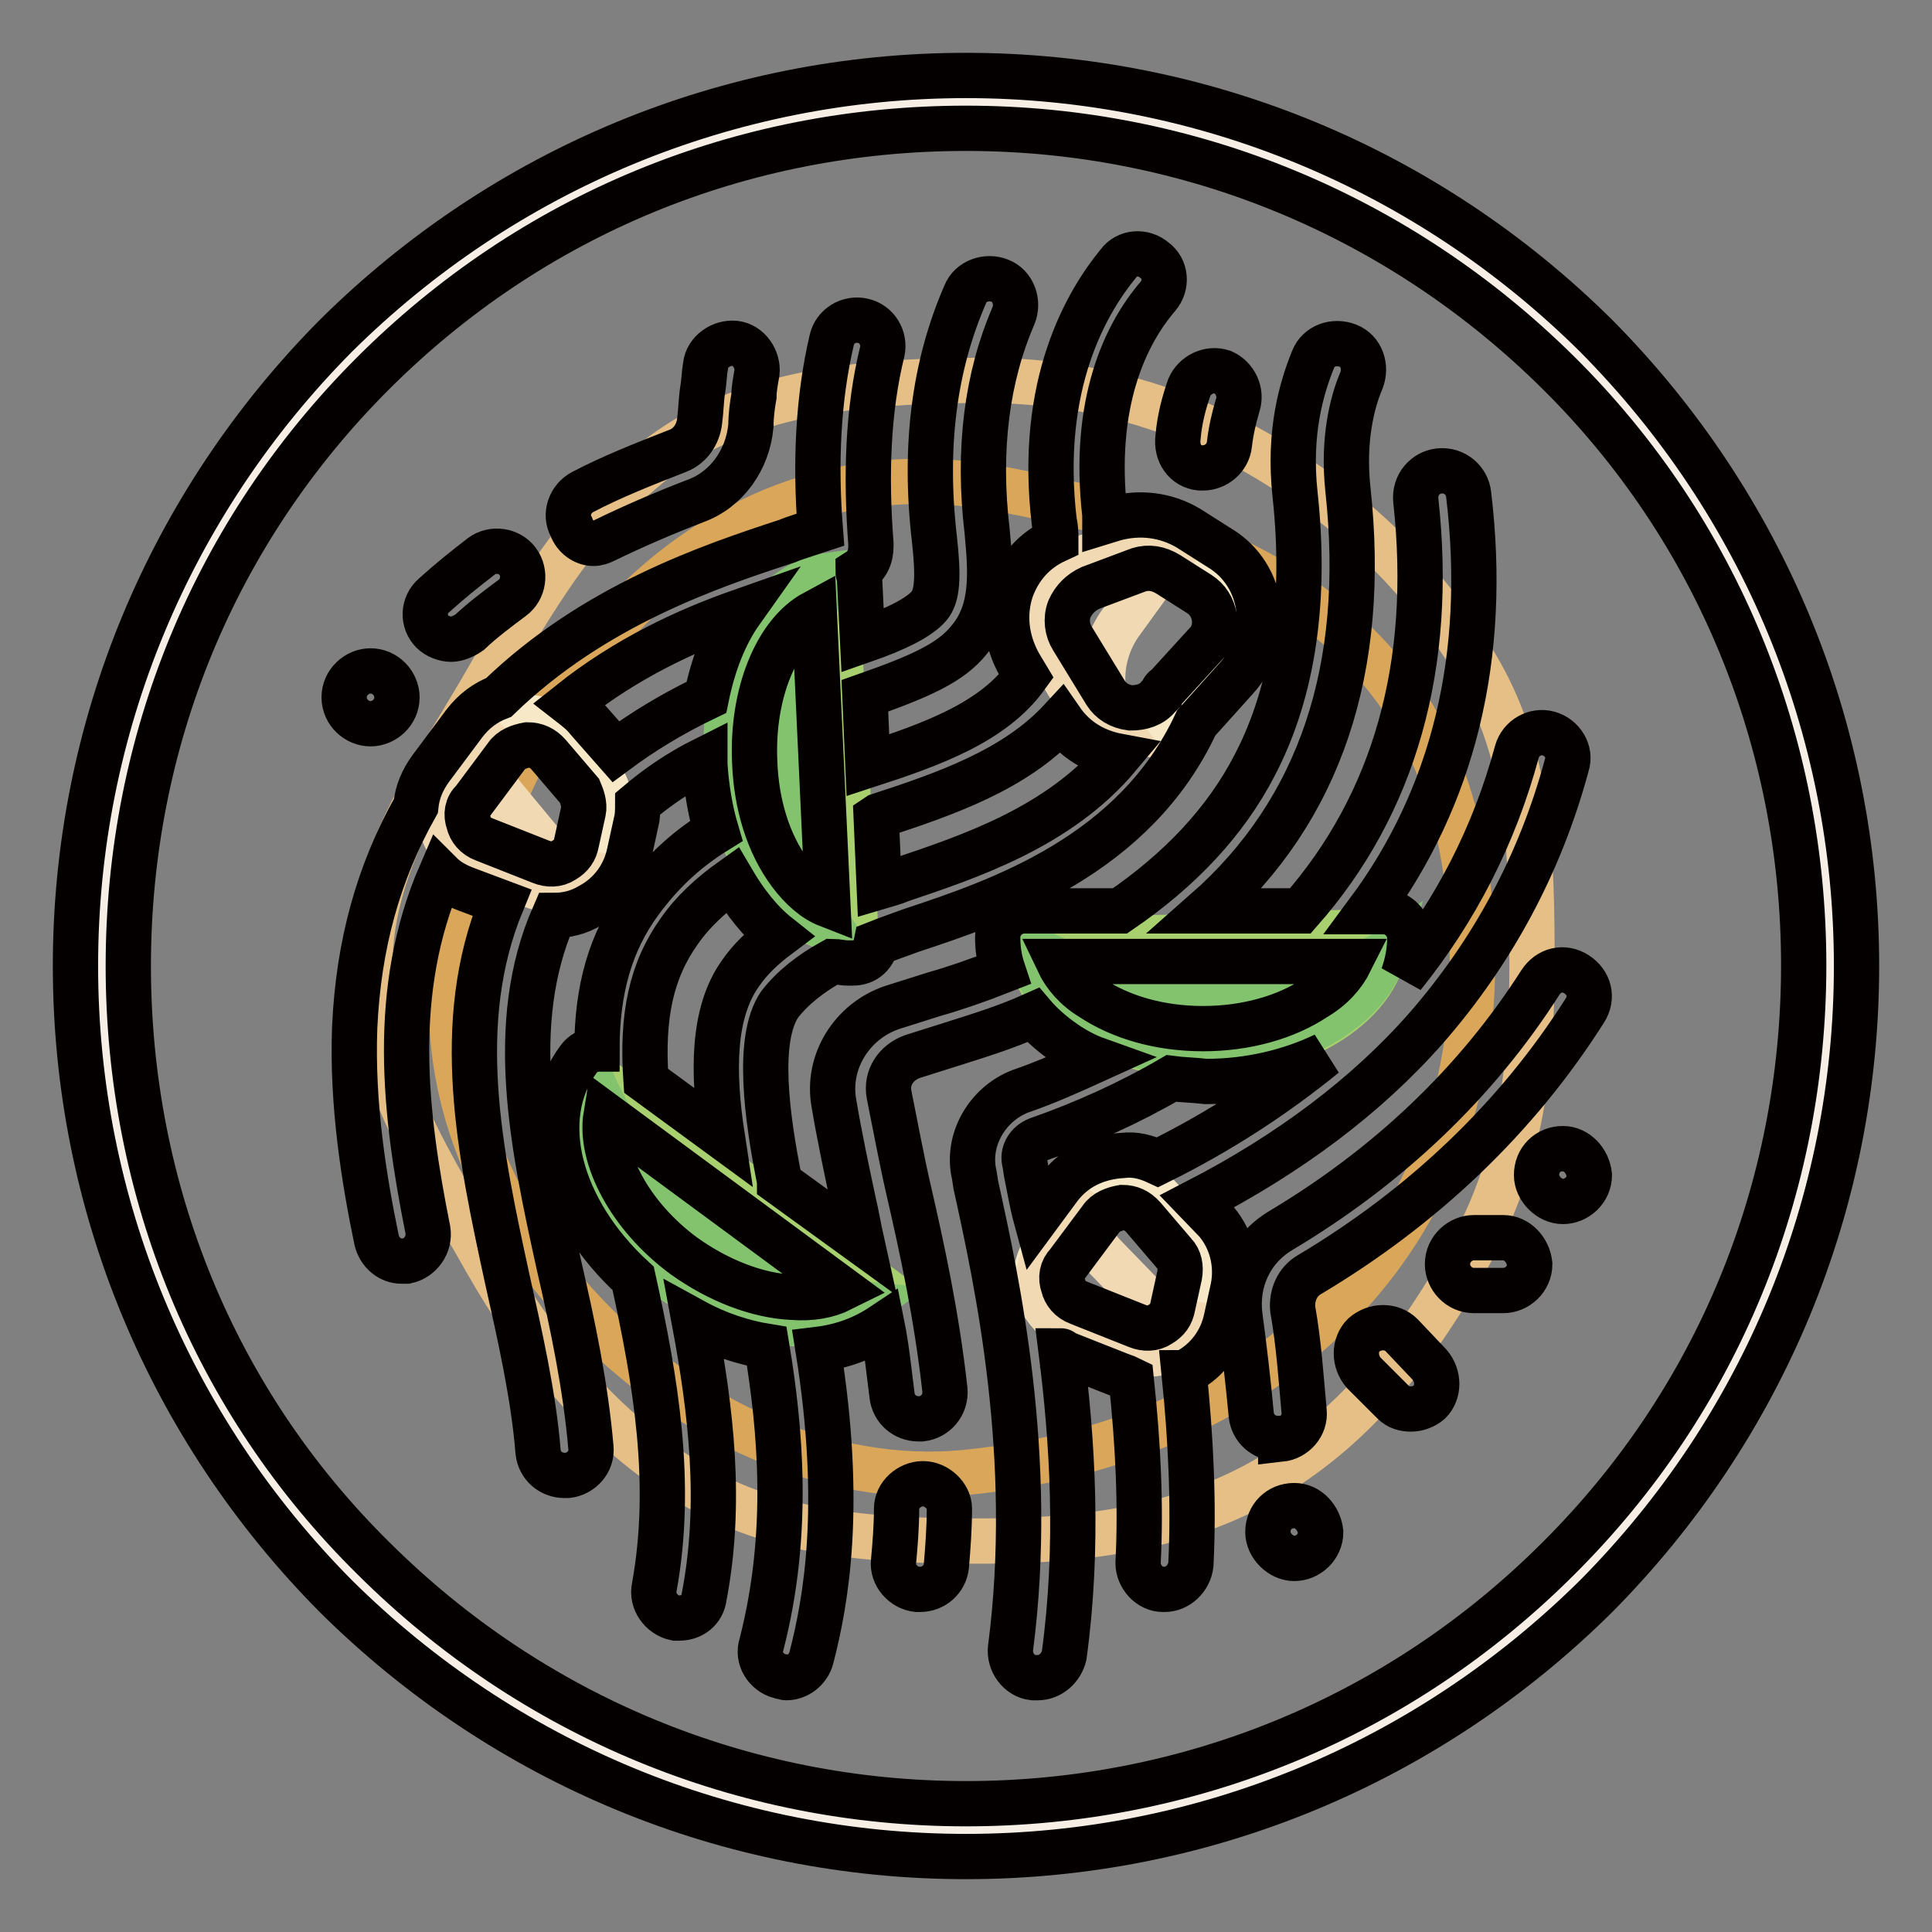 <?xml version="1.0" encoding="utf-8"?>
<!-- Svg Vector Icons : http://www.onlinewebfonts.com/icon -->
<!DOCTYPE svg PUBLIC "-//W3C//DTD SVG 1.1//EN" "http://www.w3.org/Graphics/SVG/1.1/DTD/svg11.dtd">
<svg version="1.1" xmlns="http://www.w3.org/2000/svg" xmlns:xlink="http://www.w3.org/1999/xlink" x="0px" y="0px" viewBox="0 0 256 256" enable-background="new 0 0 256 256" xml:space="preserve">
<rect x="0" y="0" width="256" height="256" fill="#808080" stroke="none"/>
<g> <path stroke-width="6" fill-opacity="0" stroke="#f7efe5"  d="M13.5,128c0,63.2,51.3,114.5,114.5,114.5c63.2,0,114.5-51.3,114.5-114.5c0-63.2-51.3-114.5-114.5-114.5 C64.8,13.5,13.5,64.8,13.5,128z"/> <path stroke-width="6" fill-opacity="0" stroke="#e5bf85"  d="M203,128c0,14.4-1.8,26.5-8.3,38.2c-6.8,12-14.6,22.5-26.4,29.5c-11.2,6.6-24,8.5-38,8.5 c-14,0-27.3-0.7-38.7-7.6c-11.6-7-20.5-17.7-27.3-29.7c-6.5-11.6-15.3-24.5-15.3-38.9c0-14.4,9.4-27.1,16-38.7 c6.8-12,14.4-24.2,26-31.2c11.2-6.6,25.3-7.7,39.3-7.7c14,0,26.4,3.7,37.8,10.5c11.6,7,21.2,16.2,28,28.2 C202.7,100.7,203,113.6,203,128z"/> <path stroke-width="6" fill-opacity="0" stroke="#daa75a"  d="M195.1,128c0,37.1-27.7,63.2-67.1,67.1c-36.9,3.7-75-35.6-67.1-71.2c8.1-36.1,34.7-65.8,71.2-59.2 C175.4,72.7,195.1,90.9,195.1,128z"/> <path stroke-width="6" fill-opacity="0" stroke="#f7e9c7"  d="M138.7,86l4.4,7.2c2.8,4.4,9,5,12.5,1.1l6.3-6.8c3.3-3.7,2.6-9.4-1.5-12l-4.1-2.6c-2-1.3-4.4-1.7-6.8-0.9 l-6.8,2.2C138.1,76,136.1,81.7,138.7,86z M64.4,97.9l-4.6,5.9c-2.8,3.7-1.3,8.9,3,10.5l7.6,2.9c4.1,1.7,8.5-0.9,9.4-5l0.9-4.1 c0.4-2-0.2-4.2-1.5-5.7l-4.1-4.8C72.3,94.1,67,94.3,64.4,97.9z M143.1,159.3l-4.4,5.9c-2.8,3.7-1.3,8.8,3,10.5l7.6,3 c4.1,1.7,8.5-0.9,9.4-5l0.9-4.1c0.4-2-0.2-4.2-1.5-5.7l-4.1-4.8C151.2,155.7,145.9,155.7,143.1,159.3L143.1,159.3z"/> <path stroke-width="6" fill-opacity="0" stroke="#a8d06f"  d="M78.8,142.4c-5.2,7-0.9,19,9.6,26.7c10.5,7.7,23.2,8.5,28.4,1.5L78.8,142.4z"/> <path stroke-width="6" fill-opacity="0" stroke="#f1d9b3"  d="M73.1,113.3l-6.3-7.6c-2.4-2.8-2.4-6.5-0.9-9.2c-0.6,0.4-1.1,0.9-1.5,1.5l-4.6,5.9c-2.8,3.7-1.3,8.9,3,10.5 l7.6,2.9c2.6,1.1,5.3,0.4,7.4-1.5C76,115.6,74.3,114.7,73.1,113.3z M148.3,82.8l6.3-8.7c0.4-0.6,0.9-1.1,1.3-1.5 c-1.8-1.1-4.1-1.3-6.3-0.6l-6.8,2.2c-4.8,1.7-7,7.4-4.2,11.6l4.4,7.2c1.3,2,3.1,3.1,5.2,3.5C145.5,92.8,145.3,87.3,148.3,82.8z  M152.7,173l-6.6-6.8c-2-2.2-2.6-5.2-1.8-7.7c-0.4,0.4-0.7,0.7-0.9,1.1l-4.4,5.9c-2.8,3.7-1.3,8.9,3,10.5l7.6,3 c3.5,1.3,7.4-0.4,8.8-3.5C156,175.2,154.2,174.5,152.7,173z"/> <path stroke-width="6" fill-opacity="0" stroke="#83c36d"  d="M91.1,160.6c-6.1-5.5-10.3-11.8-12.7-17.5c-4.4,7-0.2,18.4,10.1,26c9.2,6.8,20.1,8.1,26.2,3.7 C107.7,172.1,99.1,167.8,91.1,160.6z"/> <path stroke-width="6" fill-opacity="0" stroke="#a8d06f"  d="M110.7,76.2c-8.7,0.6-15.1,11.4-14.4,24.5c0.7,13.1,8.5,23.2,17.1,22.7L110.7,76.2z"/> <path stroke-width="6" fill-opacity="0" stroke="#83c36d"  d="M104.6,97.2c0.4-8.1,2.4-15.5,5.3-21c-8.3,1.1-14.4,11.8-13.6,24.3c0.7,11.4,6.6,20.6,13.8,22.5 C106.2,117.5,104,107.9,104.6,97.2z"/> <path stroke-width="6" fill-opacity="0" stroke="#a8d06f"  d="M136.3,124.7c0.2,8.7,11.1,15.5,24.2,15.1c13.1-0.4,23.4-7.7,23.2-16.4L136.3,124.7z"/> <path stroke-width="6" fill-opacity="0" stroke="#83c36d"  d="M157.3,131.3c-8.1-0.6-15.5-2.8-20.8-5.9c0.9,8.3,11.4,14.6,24,14.2c11.4-0.4,20.8-6.1,22.9-13.3 C177.4,130.2,168,132.2,157.3,131.3z"/> <path stroke-width="6" fill-opacity="0" stroke="#040000"  d="M211.5,44.5C189.2,22.4,159.5,10,128,10S66.8,22.4,44.5,44.5C22.4,66.8,10,96.5,10,128s12.4,61.2,34.5,83.5 c22.3,22.1,52,34.5,83.5,34.5s61.2-12.4,83.5-34.5c22.1-22.3,34.5-52,34.5-83.5S233.6,66.8,211.5,44.5z M206.5,206.5 c-21,21-48.9,32.5-78.5,32.5s-57.5-11.6-78.5-32.5C28.4,185.7,17,157.7,17,128s11.4-57.5,32.4-78.5C70.5,28.4,98.3,17,128,17 s57.5,11.6,78.5,32.4c21,20.8,32.5,48.9,32.5,78.5S227.6,185.5,206.5,206.5L206.5,206.5z"/> <path stroke-width="6" fill-opacity="0" stroke="#040000"  d="M159,62h0.4c1.7,0,3.3-1.3,3.5-3.1s0.6-3.5,1.1-5.2c0.6-1.8-0.4-3.7-2-4.4c-1.8-0.6-3.7,0.4-4.4,2 c-0.7,2-1.3,4.2-1.5,6.6C155.8,60.1,157.1,61.8,159,62L159,62z M122.3,196.6c-1.8,0-3.5,1.5-3.5,3.3c0,2.4-0.2,4.8-0.4,7 c-0.2,1.8,1.3,3.5,3.1,3.7h0.4c1.8,0,3.3-1.3,3.5-3.1c0.2-2.4,0.4-5,0.4-7.6C125.8,198.2,124.1,196.6,122.3,196.6L122.3,196.6z  M78.6,72c0.6,0,1.1-0.2,1.5-0.4c3.7-1.8,7.6-3.5,12-5.2c4.2-1.5,7-5.5,7.4-10c0-1.3,0.2-2.8,0.4-3.9c0-0.9,0.2-2,0.4-3.1 c0.2-1.8-1.1-3.7-2.9-3.9c-1.8-0.2-3.7,1.1-3.9,2.9c-0.2,1.1-0.2,2.2-0.4,3.3c-0.2,1.3-0.2,2.6-0.4,4.1c-0.2,1.8-1.3,3.3-2.8,3.9 c-4.6,1.8-8.9,3.5-12.7,5.5c-1.7,0.9-2.4,3-1.5,4.6C76.2,71.2,77.5,72,78.6,72z M59.8,84.7c0.7,0,1.7-0.4,2.4-0.9 c1.8-1.7,3.7-3.1,5.7-4.6c1.5-1.1,1.8-3.3,0.7-4.8c-1.1-1.5-3.3-1.8-4.8-0.7c-2.2,1.7-4.2,3.3-6.3,5.2c-1.5,1.3-1.5,3.5-0.2,4.8 C57.9,84.3,58.9,84.7,59.8,84.7z M169.7,190.7c1.8-0.2,3.3-1.8,3.1-3.7c-0.4-4.4-0.7-9-1.5-13.5c-0.2-1.8,0.6-3.7,2.2-4.6 c15.1-9,27.5-20.8,36.5-35c1.1-1.7,0.6-3.7-1.1-4.8s-3.7-0.6-4.8,1.1c-8.5,13.3-20.1,24.3-34.3,32.8c-4.1,2.4-6.1,6.8-5.5,11.4 c0.6,4.4,1.1,8.8,1.5,13.1c0.2,1.8,1.7,3.1,3.5,3.1H169.7L169.7,190.7z"/> <path stroke-width="6" fill-opacity="0" stroke="#040000"  d="M158.6,159.2c12.2-6.3,22.5-14,30.4-23c8.8-10.1,15.1-21.8,18.6-34.8c0.6-1.8-0.6-3.7-2.4-4.2 s-3.7,0.6-4.2,2.4c-3,11.1-8.1,21-15.1,29.7c0.6-1.7,0.9-3.3,0.9-5c0-1.8-1.5-3.5-3.5-3.5h-2c11.2-15.1,15.9-33.7,13.3-55.3 c-0.2-1.8-1.8-3.3-3.9-3.1c-1.8,0.2-3.3,1.8-3.1,3.9c2.4,21.8-2.8,40.2-15.3,54.4h-12.5c15.1-13.3,21.4-32.1,18.8-55.9 c-0.7-6.6,0.6-11.6,1.8-14.4c0.7-1.8,0-3.9-1.8-4.6c-1.8-0.7-3.9,0-4.6,1.8c-1.5,3.7-3.3,9.6-2.4,17.9c1.5,13.8-0.2,26-5.3,35.8 c-3.9,7.6-10,14-17.9,19.4h-12.7c-1.8,0-3.5,1.5-3.5,3.5c0,1.5,0.2,2.9,0.7,4.4c-3.3,1.3-6.5,2.4-9,3.1l-5.7,1.8 c-5.3,1.8-8.7,7.2-7.7,12.7c0.7,4.2,1.8,9.4,2.6,13.1c0.4,1.7,0.7,3.5,1.1,5.3l-10.9-7.9v-0.2c-1.7-8.5-3.1-18.8,0-23.4 c1.7-2.2,4.1-4.1,7-5.7c0.6,0,1.3,0.2,2,0.2h0.7c1.7,0,2.8-1.1,3.1-2.6c1.5-0.6,3-1.1,4.6-1.7c11.8-3.9,29.7-10,37.8-27.5l5.3-5.9 c2.2-2.4,3.3-5.7,3-9.2c-0.4-3.3-2.2-6.3-5.2-8.1l-4.1-2.6c-3-1.8-6.5-2.2-9.8-1.3l-1.3,0.4v-0.9c-1.7-14.9,2.8-24,7-28.9 c1.3-1.5,1.1-3.7-0.4-4.8c-1.5-1.3-3.7-1.1-4.8,0.4c-4.1,5-10.7,15.9-8.5,34.3c0.2,0.7,0.2,1.7,0.2,2.4c-2.8,1.3-4.8,3.5-5.9,6.5 c-1.1,3.3-0.7,6.8,1.1,10l0.9,1.5c-4.4,6.1-12.4,9-21,11.8l-0.4-9.2c7.4-2.6,11.4-4.4,13.8-7.4c3.3-3.9,2.9-9,2.4-14.4 c-1.3-10.9,0-20.5,3.5-28.6c0.7-1.7,0-3.9-1.8-4.6c-1.7-0.7-3.9,0-4.6,1.8c-4.1,9.4-5.5,20.1-4.1,32.3c0.6,5.3,0.4,7.7-0.7,9 c-1.3,1.5-4.2,3-8.8,4.6l-0.4-8.1c0-0.4-0.2-0.7-0.2-1.1c1.1-0.7,1.7-1.8,1.7-3.3V72c-0.7-9-0.4-17.7,1.5-25.4 c0.4-1.8-0.7-3.7-2.6-4.1c-1.8-0.4-3.7,0.7-4.1,2.6c-1.8,7.7-2.2,16.2-1.5,25.1c-1.8,0.6-3.5,1.1-4.4,1.5 c-10.1,3.3-25.6,8.5-38.2,20.7c-1.8,0.7-3.3,1.8-4.6,3.5l-4.4,5.9c-1.1,1.5-1.8,3.1-2,5c-5,8.9-7.6,18.4-8.1,29.3 c-0.4,10.3,1.3,20.5,2.9,28.2c0.4,1.7,1.8,2.8,3.3,2.8h0.7c1.8-0.4,3.1-2.2,2.8-4.1c-3.1-15.5-5-31.7,1.7-47.2c0.9,0.9,2,1.5,3.3,2 l4.8,1.8c-6.6,16-2.9,33.2,0.7,49.8c1.7,7.6,3.5,15.5,4.1,23c0.2,1.8,1.7,3.1,3.5,3.1h0.4c1.8-0.2,3.3-1.8,3.1-3.7 c-0.7-8.1-2.4-16.2-4.2-24c-3.5-15.9-7-32.1-0.7-46.5c1.7,0,3.3-0.4,4.8-1.3c2.8-1.5,4.6-4.1,5.2-7l0.9-4.1 c0.2-0.7,0.2-1.7,0.2-2.4c2.6-2.2,5.5-4.2,8.9-5.9v0.7c0.2,3.1,0.7,6.1,1.5,8.8c-4.2,2.6-7.4,5.7-10.1,9.4 c-3.9,5.3-5.7,11.6-5.7,19.5h-0.2c-0.9,0.2-1.7,0.6-2.2,1.3c-5.9,7.9-2.6,20.1,7.2,29.1c3,13.6,5.3,27.1,2.8,40.9 c-0.4,1.8,0.9,3.7,2.8,4.1H90c1.7,0,3.1-1.1,3.3-2.8c2.4-12.5,0.9-24.7-1.3-36.5c3.1,1.7,6.5,2.8,9.6,3.3 c1.8,10.9,3.1,24.7-0.7,39.5c-0.6,1.8,0.6,3.7,2.4,4.2c0.4,0,0.6,0.2,0.9,0.2c1.5,0,2.9-1.1,3.3-2.6c2-7.7,4.2-20.3,0.9-40.9 c3.3-0.4,6.1-1.5,8.5-3.1c0.6,3,0.9,6.1,1.3,9.2c0.2,1.8,1.7,3.1,3.5,3.1h0.4c1.8-0.2,3.3-1.8,3.1-3.9c-1.1-9.8-3-18.6-4.8-26.4 c-0.9-3.9-1.8-8.7-2.6-12.7c-0.4-2.2,0.9-4.2,3.1-5l5.7-1.8c2.8-0.9,6.5-2,10.3-3.7c1.1,1.3,2.6,2.6,4.2,3.7 c1.3,0.9,2.8,1.7,4.2,2.2c-3.3,1.5-6.6,3-10.1,4.2c-4.4,1.7-7.2,6.5-6.1,11.1l0.2,1.3c2.8,12.7,7.9,36.1,4.6,61.4 c-0.2,1.8,1.1,3.7,3,3.9h0.6c1.7,0,3.1-1.3,3.5-2.9c2-14.6,1.1-28.6-0.4-40.4c0,0,0.2,0,0.2,0.2l7.6,3c0.6,0.2,1.1,0.4,1.5,0.6 c0.9,8.5,1.3,16.6,0.9,24.3c0,1.8,1.5,3.5,3.3,3.5h0.2c1.8,0,3.3-1.5,3.5-3.3c0.4-8.1,0-16.6-0.9-25.4c0.2,0,0.2-0.2,0.4-0.2 c2.8-1.5,4.6-4.1,5.2-7l0.9-4.1c0.6-3.1-0.2-6.3-2.2-8.7L158.6,159.2L158.6,159.2z M150.9,75.5c1.3-0.4,2.6-0.2,3.9,0.6l4.1,2.6 c1.1,0.7,1.8,1.8,2,3.1c0.2,1.3-0.2,2.6-1.1,3.5l-5.2,5.7c-0.4,0.2-0.6,0.6-0.7,0.9l-0.4,0.4c-0.9,1.1-2.2,1.5-3.7,1.5 c-1.5-0.2-2.6-0.9-3.3-2l-4.4-7.2c-0.7-1.1-0.9-2.6-0.4-3.9c0.6-1.3,1.5-2.2,2.8-2.8L150.9,75.5L150.9,75.5z M116.4,108.1 c8.9-2.9,18.1-6.1,24.2-12.7c1.8,2.6,4.4,4.2,7.6,4.8c-7.9,9.4-19.7,13.3-28.9,16.4c-0.9,0.4-1.8,0.6-2.8,0.9l-0.4-9.2L116.4,108.1 z M77.9,95.4c-0.7-0.9-1.5-1.5-2.4-2.2c7.4-5.9,15.3-9.6,22.7-12.2c-2.2,3.1-3.7,7-4.6,11.4c-4.6,2.2-8.5,4.6-12,7.2L77.9,95.4z  M100,100.9c-0.4-9,2.9-17,7.9-19.7l1.8,38.7c-1.8-0.7-3.5-2.2-5-4.2C101.8,111.8,100.2,106.6,100,100.9z M77.3,107.5l-0.9,4.1 c-0.2,1.1-0.7,1.8-1.7,2.4c-0.9,0.6-2,0.6-3,0.2l-7.6-3c-1.1-0.4-1.8-1.3-2-2.2c-0.4-1.1-0.2-2.2,0.6-2.9l4.4-5.9 c0.6-0.9,1.7-1.3,2.8-1.5c1.1,0,2,0.4,2.8,1.3l4.1,4.8C77.1,105.5,77.5,106.6,77.3,107.5z M90,123.4c1.8-2.6,4.2-4.8,7-6.8 c1.7,2.9,3.7,5.5,6.1,7.4c-2,1.5-3.7,3.1-5,5c-3.7,5.2-3.7,13.1-2.4,21.6l-10.1-7.4C85,134.6,86.3,128.6,90,123.4z M105,171.9 c-4.6-0.2-9.8-2.2-14.4-5.5c-7.2-5.3-11.2-13.1-10.3-18.6l31.2,23C109.7,171.7,107.5,172.1,105,171.9L105,171.9z M140.2,127.4h38.7 c-0.9,1.8-2.4,3.5-4.6,4.8c-3.9,2.6-9.2,4.1-14.9,4.1s-10.9-1.5-14.8-4.1C142.6,131,141.1,129.3,140.2,127.4z M140.4,157.3 l-3.1,4.2c-0.6-2.2-0.9-4.2-1.3-6.1l-0.2-1.3c-0.4-1.3,0.4-2.6,1.7-3.1c6.3-2.2,12.4-5,17.7-8.1c1.5,0.2,2.9,0.2,4.6,0.4 c5.7,0,11.1-1.3,15.7-3.5c-6.5,5.3-13.8,10.1-22.1,14.2c-1.5-0.7-3-1.1-4.6-0.9C145.3,153.3,142.4,154.7,140.4,157.3L140.4,157.3z  M142.9,172.6c-1.1-0.4-1.8-1.3-2-2.2c-0.4-1.1-0.2-2.2,0.6-3l4.4-5.9c0.6-0.9,1.7-1.3,2.8-1.5c1.1,0,2,0.4,2.8,1.3l4.1,4.8 c0.7,0.7,0.9,1.8,0.7,2.9l-0.9,4.1c-0.2,1.1-0.7,1.8-1.7,2.4c-0.9,0.6-2,0.6-3,0.2L142.9,172.6L142.9,172.6z M185.7,176.9 c-1.3-1.3-3.5-1.3-5,0c-1.3,1.3-1.3,3.5,0,5l3.9,3.9c0.7,0.7,1.5,0.9,2.4,0.9s1.8-0.4,2.4-0.9c1.3-1.3,1.3-3.5,0-5L185.7,176.9 L185.7,176.9z M199.2,164h-3.9c-1.8,0-3.5,1.5-3.5,3.5c0,1.8,1.5,3.5,3.5,3.5h3.9c1.8,0,3.5-1.5,3.5-3.5 C202.5,165.6,201,164,199.2,164z M52.6,92.4c0-1.8-1.5-3.5-3.5-3.5c-1.8,0-3.5,1.5-3.5,3.5c0,2,1.7,3.5,3.5,3.5 S52.6,94.4,52.6,92.4z M207.1,152.2c-2,0-3.5,1.5-3.5,3.5c0,1.8,1.7,3.5,3.5,3.5s3.5-1.5,3.5-3.5 C210.4,153.8,208.9,152.2,207.1,152.2z M171.5,199.5c-2,0-3.5,1.5-3.5,3.5c0,1.8,1.7,3.5,3.5,3.5s3.5-1.5,3.5-3.5 C174.8,201.2,173.4,199.5,171.5,199.5z"/></g>
</svg>